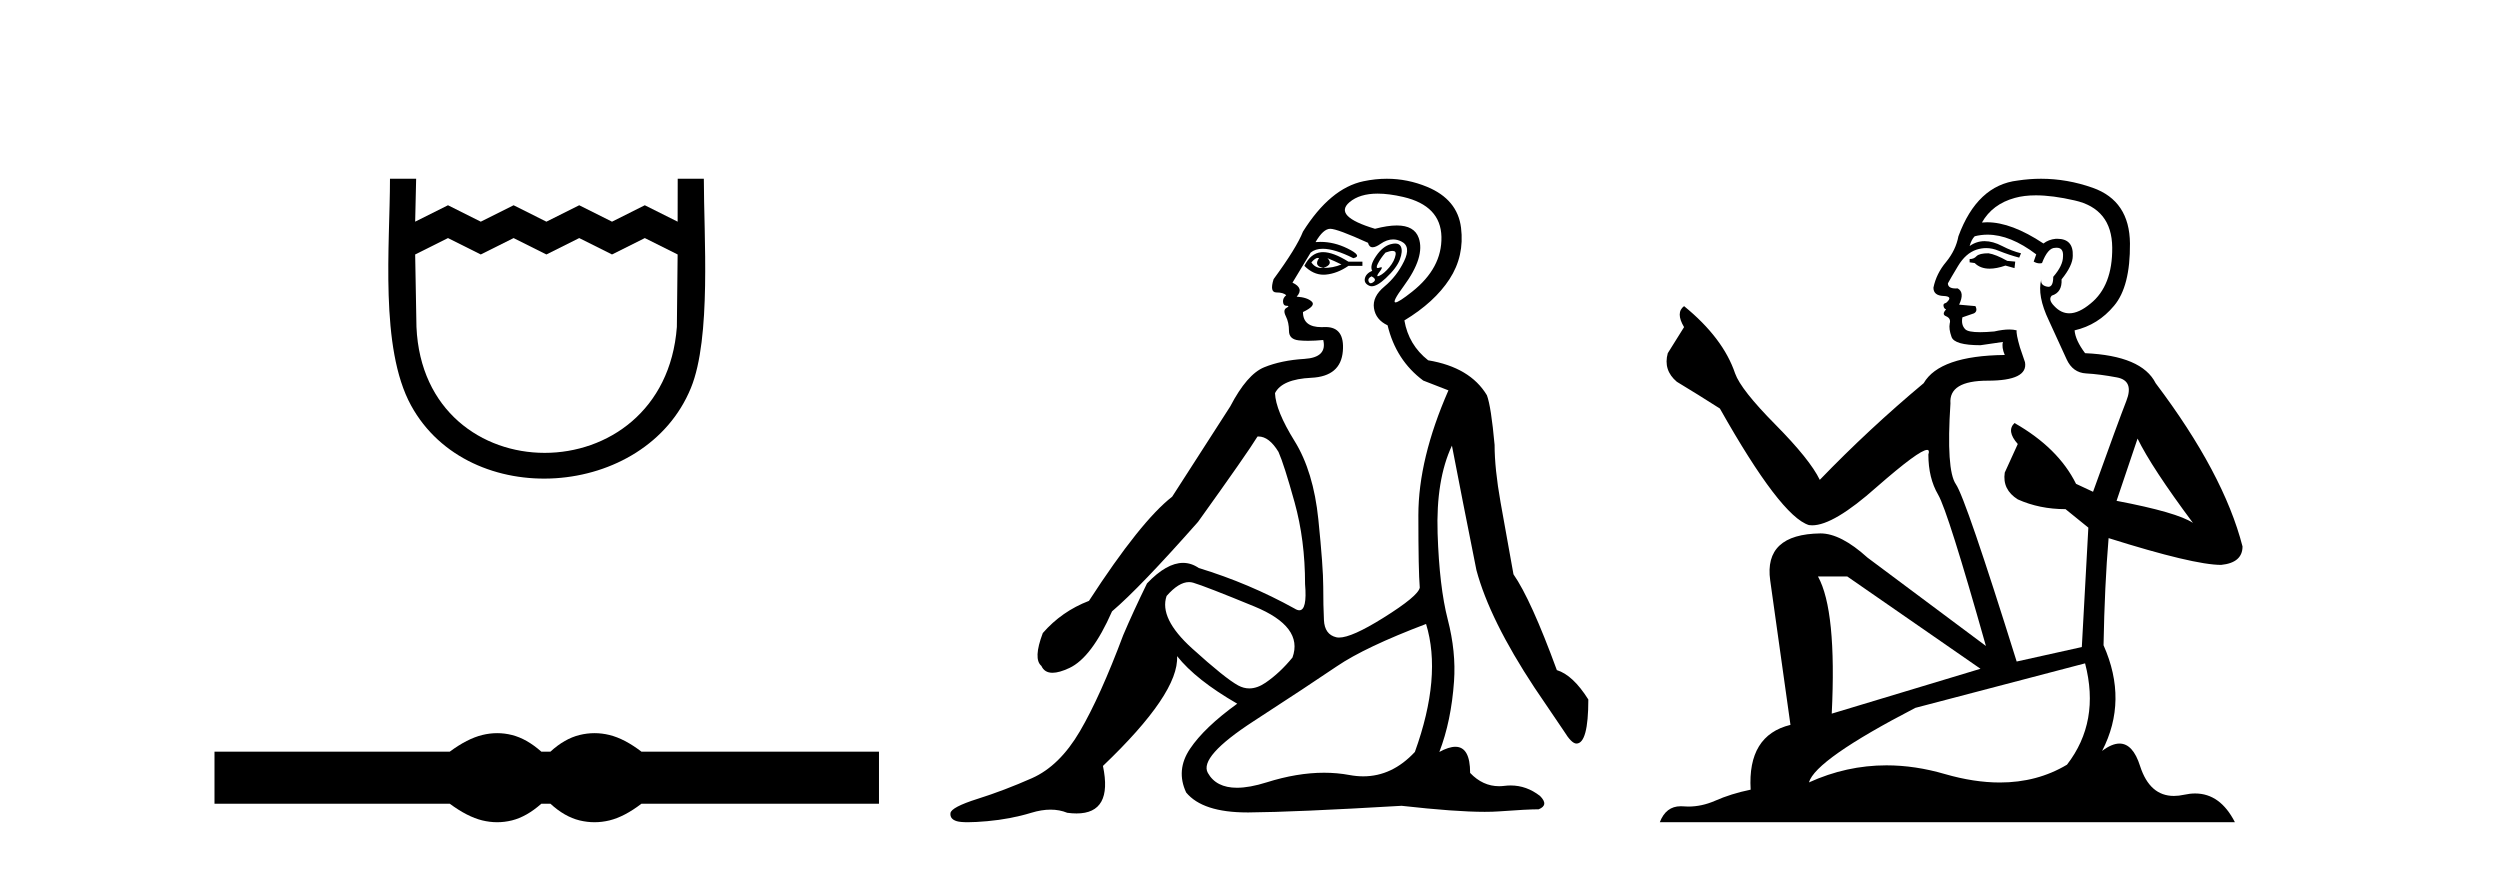 <?xml version='1.0' encoding='UTF-8' standalone='yes'?><svg xmlns='http://www.w3.org/2000/svg' xmlns:xlink='http://www.w3.org/1999/xlink' width='118.0' height='41.0' ><path d='M 18.407 8.437 C 18.407 11.563 17.91 16.41 19.401 19.136 C 22.137 24.139 30.459 23.573 32.611 18.312 C 33.581 15.943 33.221 11.131 33.221 8.437 L 31.988 8.437 L 31.984 10.463 L 30.435 9.688 L 28.887 10.463 L 27.339 9.688 L 25.79 10.463 L 24.242 9.688 L 22.693 10.463 L 21.145 9.688 L 19.596 10.463 L 19.642 8.437 L 18.407 8.437 M 19.596 12.011 L 21.145 11.237 L 22.693 12.011 L 24.242 11.237 L 25.79 12.011 L 27.339 11.237 L 28.887 12.011 L 30.435 11.237 L 31.984 12.011 L 31.948 15.432 C 31.354 23.358 20.002 23.355 19.657 15.432 L 19.596 12.011 Z' style='fill:#000000;stroke:none' /><path d='M 23.467 34.605 C 23.233 34.605 22.999 34.634 22.763 34.692 C 22.291 34.808 21.78 35.07 21.228 35.479 L 10.124 35.479 L 10.124 37.935 L 21.228 37.935 C 21.78 38.344 22.291 38.607 22.763 38.723 C 22.999 38.78 23.233 38.809 23.467 38.809 C 23.701 38.809 23.933 38.78 24.164 38.723 C 24.627 38.607 25.09 38.344 25.552 37.935 L 25.979 37.935 C 26.424 38.344 26.883 38.607 27.354 38.723 C 27.59 38.78 27.826 38.809 28.061 38.809 C 28.297 38.809 28.533 38.78 28.769 38.723 C 29.24 38.607 29.743 38.344 30.277 37.935 L 41.488 37.935 L 41.488 35.479 L 30.277 35.479 C 29.743 35.07 29.24 34.808 28.769 34.692 C 28.533 34.634 28.297 34.605 28.061 34.605 C 27.826 34.605 27.59 34.634 27.354 34.692 C 26.883 34.808 26.424 35.07 25.979 35.479 L 25.552 35.479 C 25.09 35.07 24.627 34.808 24.164 34.692 C 23.933 34.634 23.701 34.605 23.467 34.605 Z' style='fill:#000000;stroke:none' /><path d='M 62.203 12.173 Q 62.233 12.173 62.259 12.186 Q 61.995 12.549 62.457 12.648 Q 62.953 12.483 62.655 12.186 L 62.655 12.186 Q 62.986 12.318 63.316 12.483 Q 62.92 12.648 62.457 12.648 Q 62.421 12.651 62.386 12.651 Q 62.074 12.651 61.896 12.384 Q 62.081 12.173 62.203 12.173 ZM 62.451 11.901 Q 62.403 11.901 62.358 11.905 Q 61.863 11.955 61.566 12.549 Q 61.983 12.966 62.468 12.966 Q 62.52 12.966 62.573 12.962 Q 63.118 12.912 63.646 12.549 L 64.306 12.549 L 64.306 12.351 L 63.646 12.351 Q 62.926 11.901 62.451 11.901 ZM 65.725 11.843 Q 65.904 11.843 65.874 12.021 Q 65.824 12.318 65.577 12.615 Q 65.329 12.912 65.115 13.011 Q 65.059 13.037 65.032 13.037 Q 64.956 13.037 65.115 12.83 Q 65.281 12.613 65.19 12.613 Q 65.164 12.613 65.115 12.632 Q 65.064 12.651 65.032 12.651 Q 64.932 12.651 65.032 12.45 Q 65.164 12.186 65.395 11.922 Q 65.607 11.843 65.725 11.843 ZM 64.735 13.044 Q 64.999 13.176 64.834 13.308 Q 64.756 13.37 64.701 13.37 Q 64.638 13.37 64.603 13.292 Q 64.537 13.143 64.735 13.044 ZM 65.855 11.494 Q 65.763 11.494 65.643 11.526 Q 65.263 11.625 64.95 12.087 Q 64.636 12.549 64.768 12.78 Q 64.471 12.912 64.422 13.143 Q 64.372 13.374 64.636 13.49 Q 64.687 13.512 64.748 13.512 Q 65 13.512 65.412 13.127 Q 65.924 12.648 66.072 12.252 Q 66.221 11.856 66.122 11.641 Q 66.054 11.494 65.855 11.494 ZM 65.025 9.139 Q 65.558 9.139 66.237 9.297 Q 68.003 9.71 68.036 11.179 Q 68.069 12.648 66.65 13.77 Q 66.015 14.273 65.869 14.273 Q 65.688 14.273 66.254 13.506 Q 67.277 12.12 66.963 11.229 Q 66.757 10.642 65.928 10.642 Q 65.498 10.642 64.9 10.799 Q 62.92 10.205 63.695 9.545 Q 64.173 9.139 65.025 9.139 ZM 62.787 10.799 Q 63.118 10.799 64.57 11.46 Q 64.623 11.671 64.788 11.671 Q 64.933 11.671 65.164 11.509 Q 65.461 11.301 65.753 11.301 Q 65.947 11.301 66.138 11.394 Q 66.617 11.625 66.27 12.334 Q 65.924 13.044 65.346 13.523 Q 64.768 14.002 64.851 14.546 Q 64.933 15.091 65.494 15.355 Q 65.891 17.006 67.178 17.963 L 68.366 18.425 Q 66.947 21.66 66.947 24.317 Q 66.947 26.975 67.013 27.734 Q 66.947 28.13 65.28 29.17 Q 63.801 30.093 63.205 30.093 Q 63.129 30.093 63.068 30.078 Q 62.523 29.946 62.49 29.269 Q 62.457 28.592 62.457 27.685 Q 62.457 26.777 62.226 24.516 Q 61.995 22.254 61.104 20.818 Q 60.213 19.382 60.18 18.557 Q 60.51 17.897 61.896 17.831 Q 63.283 17.765 63.382 16.576 Q 63.477 15.436 62.568 15.436 Q 62.53 15.436 62.49 15.438 Q 62.43 15.441 62.373 15.441 Q 61.5 15.441 61.5 14.728 Q 62.127 14.431 61.913 14.233 Q 61.698 14.035 61.203 14.002 Q 61.566 13.605 61.005 13.341 L 61.863 11.922 Q 62.081 11.742 62.434 11.742 Q 62.989 11.742 63.877 12.186 Q 64.339 12.087 63.596 11.724 Q 62.968 11.417 62.327 11.417 Q 62.211 11.417 62.094 11.427 Q 62.457 10.799 62.787 10.799 ZM 56.12 27.475 Q 56.221 27.475 56.317 27.503 Q 56.878 27.668 59.206 28.625 Q 61.533 29.583 61.005 31.035 Q 60.411 31.761 59.734 32.224 Q 59.339 32.493 58.967 32.493 Q 58.701 32.493 58.447 32.356 Q 57.836 32.026 56.268 30.606 Q 54.7 29.187 55.063 28.13 Q 55.637 27.475 56.12 27.475 ZM 67.31 29.451 Q 68.069 31.927 66.782 35.492 Q 65.711 36.643 64.346 36.643 Q 64.028 36.643 63.695 36.581 Q 63.116 36.473 62.496 36.473 Q 61.226 36.473 59.783 36.928 Q 58.976 37.182 58.384 37.182 Q 57.402 37.182 57.011 36.482 Q 56.581 35.723 59.173 34.039 Q 61.764 32.356 63.101 31.448 Q 64.438 30.54 67.31 29.451 ZM 65.459 8.437 Q 64.916 8.437 64.355 8.555 Q 62.787 8.885 61.5 10.932 Q 61.203 11.691 60.114 13.176 Q 59.916 13.803 60.246 13.803 Q 60.576 13.803 60.708 13.936 Q 60.543 14.068 60.559 14.249 Q 60.576 14.431 60.708 14.431 Q 60.906 14.431 60.724 14.53 Q 60.543 14.629 60.691 14.926 Q 60.84 15.223 60.84 15.619 Q 60.84 16.015 61.302 16.065 Q 61.5 16.086 61.741 16.086 Q 62.061 16.086 62.457 16.048 L 62.457 16.048 Q 62.655 16.873 61.566 16.94 Q 60.477 17.006 59.668 17.336 Q 58.859 17.666 58.067 19.184 Q 56.68 21.33 55.327 23.443 Q 53.841 24.598 51.399 28.361 Q 50.111 28.856 49.22 29.88 Q 48.758 31.101 49.154 31.431 Q 49.298 31.755 49.678 31.755 Q 49.994 31.755 50.474 31.53 Q 51.531 31.035 52.488 28.856 Q 53.808 27.734 56.548 24.631 Q 58.892 21.363 59.354 20.604 Q 59.376 20.602 59.398 20.602 Q 59.902 20.602 60.345 21.33 Q 60.609 21.924 61.104 23.707 Q 61.599 25.489 61.599 27.569 Q 61.704 28.805 61.328 28.805 Q 61.231 28.805 61.104 28.724 Q 58.958 27.536 56.581 26.81 Q 56.229 26.568 55.84 26.568 Q 55.063 26.568 54.139 27.536 Q 53.478 28.89 53.016 29.979 Q 51.927 32.884 50.97 34.518 Q 50.012 36.152 48.708 36.73 Q 47.404 37.307 46.15 37.703 Q 44.895 38.1 44.862 38.38 Q 44.829 38.661 45.16 38.76 Q 45.325 38.809 45.684 38.809 Q 46.043 38.809 46.596 38.76 Q 47.701 38.661 48.675 38.364 Q 49.162 38.215 49.587 38.215 Q 50.012 38.215 50.375 38.364 Q 50.61 38.395 50.813 38.395 Q 52.531 38.395 52.059 36.152 Q 55.657 32.719 55.558 30.969 L 55.558 30.969 Q 56.449 32.092 58.397 33.214 Q 56.845 34.336 56.169 35.343 Q 55.492 36.35 55.987 37.406 Q 56.766 38.347 58.869 38.347 Q 58.905 38.347 58.942 38.347 Q 61.104 38.331 66.155 38.034 Q 68.696 38.319 70.077 38.319 Q 70.453 38.319 70.743 38.298 Q 72.097 38.199 72.625 38.199 Q 73.12 38.001 72.691 37.571 Q 72.055 37.074 71.304 37.074 Q 71.158 37.074 71.007 37.093 Q 70.88 37.109 70.758 37.109 Q 69.988 37.109 69.39 36.482 Q 69.39 35.248 68.694 35.248 Q 68.384 35.248 67.937 35.492 Q 68.498 34.039 68.63 32.158 Q 68.729 30.771 68.333 29.236 Q 67.937 27.701 67.855 25.176 Q 67.772 22.65 68.531 21.033 Q 68.994 23.443 69.687 26.909 Q 70.314 29.253 72.427 32.455 L 73.813 34.501 Q 74.176 35.096 74.407 35.096 Q 74.969 35.096 74.969 33.016 Q 74.242 31.861 73.483 31.629 Q 72.262 28.295 71.436 27.107 Q 71.106 25.291 70.826 23.707 Q 70.545 22.122 70.545 21 Q 70.38 19.184 70.182 18.656 Q 69.39 17.336 67.409 17.006 Q 66.485 16.279 66.287 15.124 Q 67.706 14.266 68.416 13.176 Q 69.126 12.087 68.961 10.75 Q 68.795 9.413 67.36 8.819 Q 66.436 8.437 65.459 8.437 Z' style='fill:#000000;stroke:none' /><path d='M 93.855 11.955 Q 93.428 11.955 93.291 12.091 Q 93.171 12.228 92.966 12.228 L 92.966 12.382 L 93.206 12.416 Q 93.471 12.681 93.91 12.681 Q 94.236 12.681 94.658 12.535 L 95.085 12.655 L 95.119 12.348 L 94.743 12.313 Q 94.196 12.006 93.855 11.955 ZM 96.092 9.22 Q 96.881 9.22 97.921 9.46 Q 99.68 9.853 99.697 11.681 Q 99.714 13.492 98.672 14.329 Q 98.121 14.788 97.669 14.788 Q 97.28 14.788 96.964 14.449 Q 96.656 14.141 96.844 13.953 Q 97.34 13.8 97.306 13.185 Q 97.835 12.535 97.835 12.074 Q 97.868 11.27 97.097 11.27 Q 97.065 11.27 97.032 11.271 Q 96.691 11.305 96.451 11.493 Q 94.94 10.491 93.791 10.491 Q 93.667 10.491 93.547 10.503 L 93.547 10.503 Q 94.043 9.631 95.102 9.341 Q 95.534 9.22 96.092 9.22 ZM 100.893 20.701 Q 101.559 22.068 103.507 24.682 Q 102.772 24.186 99.902 23.639 L 100.893 20.701 ZM 93.81 11.076 Q 94.887 11.076 96.11 12.006 L 95.99 12.348 Q 96.134 12.431 96.269 12.431 Q 96.327 12.431 96.383 12.416 Q 96.656 11.698 96.998 11.698 Q 97.039 11.693 97.076 11.693 Q 97.405 11.693 97.374 12.108 Q 97.374 12.535 96.913 13.065 Q 96.913 13.538 96.683 13.538 Q 96.647 13.538 96.605 13.526 Q 96.298 13.458 96.349 13.185 L 96.349 13.185 Q 96.144 13.953 96.708 15.132 Q 97.254 16.328 97.545 16.96 Q 97.835 17.592 98.467 17.626 Q 99.099 17.66 99.919 17.814 Q 100.739 17.968 100.363 18.925 Q 99.988 19.881 98.792 23.212 L 97.989 22.837 Q 97.152 21.145 95.085 19.967 L 95.085 19.967 Q 94.692 20.342 95.239 20.957 L 94.624 22.307 Q 94.504 23.11 95.239 23.571 Q 96.263 24.032 97.493 24.032 L 98.57 24.904 L 98.262 30.541 L 95.187 31.224 Q 92.779 23.52 92.317 22.854 Q 91.856 22.187 92.061 19.044 Q 91.976 17.968 93.821 17.968 Q 95.734 17.968 95.58 17.097 L 95.341 16.396 Q 95.153 15.747 95.187 15.593 Q 95.037 15.552 94.837 15.552 Q 94.538 15.552 94.128 15.645 Q 93.741 15.679 93.46 15.679 Q 92.898 15.679 92.761 15.542 Q 92.556 15.337 92.625 14.978 L 93.171 14.79 Q 93.359 14.688 93.24 14.449 L 92.471 14.38 Q 92.744 13.8 92.403 13.612 Q 92.351 13.615 92.306 13.615 Q 91.941 13.615 91.941 13.373 Q 92.061 13.15 92.42 12.553 Q 92.779 11.955 93.291 11.784 Q 93.521 11.71 93.748 11.71 Q 94.043 11.71 94.333 11.835 Q 94.846 12.04 95.307 12.16 L 95.392 11.955 Q 94.965 11.852 94.504 11.613 Q 94.06 11.382 93.675 11.382 Q 93.291 11.382 92.966 11.613 Q 93.052 11.305 93.206 11.152 Q 93.502 11.076 93.81 11.076 ZM 87.192 27.21 L 93.479 31.566 L 86.458 33.684 Q 86.697 28.816 85.809 27.21 ZM 98.416 31.31 Q 99.133 34.06 97.562 36.093 Q 96.154 36.934 94.392 36.934 Q 93.182 36.934 91.805 36.537 Q 90.393 36.124 89.042 36.124 Q 87.154 36.124 85.382 36.93 Q 85.689 35.854 90.404 33.411 L 98.416 31.31 ZM 96.337 8.437 Q 95.79 8.437 95.239 8.521 Q 93.325 8.743 92.437 11.152 Q 92.317 11.801 91.856 12.365 Q 91.395 12.911 91.258 13.578 Q 91.258 13.953 91.736 13.97 Q 92.215 13.988 91.856 14.295 Q 91.702 14.329 91.736 14.449 Q 91.754 14.568 91.856 14.603 Q 91.634 14.842 91.856 14.927 Q 92.095 15.03 92.027 15.269 Q 91.976 15.525 92.112 15.901 Q 92.249 16.294 93.479 16.294 L 94.538 16.14 L 94.538 16.14 Q 94.47 16.396 94.624 16.755 Q 91.549 16.789 90.797 18.087 Q 88.217 20.24 85.894 22.649 Q 85.433 21.692 83.793 20.035 Q 82.17 18.395 81.897 17.626 Q 81.333 15.952 79.488 14.449 Q 79.078 14.756 79.488 15.44 L 78.719 16.67 Q 78.497 17.472 79.146 18.019 Q 80.137 18.617 81.179 19.283 Q 84.049 24.374 85.382 24.784 Q 85.455 24.795 85.535 24.795 Q 86.549 24.795 88.576 22.99 Q 90.584 21.235 90.958 21.235 Q 91.09 21.235 91.019 21.453 Q 91.019 22.563 91.48 23.349 Q 91.941 24.135 93.735 30.49 L 88.149 26.322 Q 86.885 25.177 85.928 25.177 Q 83.246 25.211 83.554 27.398 L 84.51 34.214 Q 82.477 34.709 82.631 37.272 Q 81.709 37.46 80.94 37.801 Q 80.319 38.07 79.686 38.07 Q 79.553 38.07 79.42 38.058 Q 79.373 38.055 79.329 38.055 Q 78.632 38.055 78.343 38.809 L 105.488 38.809 Q 104.796 37.452 103.611 37.452 Q 103.365 37.452 103.097 37.511 Q 102.838 37.568 102.608 37.568 Q 101.467 37.568 101.013 36.161 Q 100.676 35.096 100.041 35.096 Q 99.679 35.096 99.219 35.444 Q 100.449 33.069 99.287 30.456 Q 99.338 27.62 99.526 25.399 Q 103.541 26.663 104.839 26.663 Q 105.847 26.561 105.847 25.792 Q 104.959 22.341 101.747 18.087 Q 101.098 16.789 98.416 16.67 Q 97.955 16.055 97.921 15.593 Q 99.031 15.337 99.783 14.432 Q 100.551 13.526 100.534 11.493 Q 100.517 9.478 98.775 8.863 Q 97.568 8.437 96.337 8.437 Z' style='fill:#000000;stroke:none' /></svg>